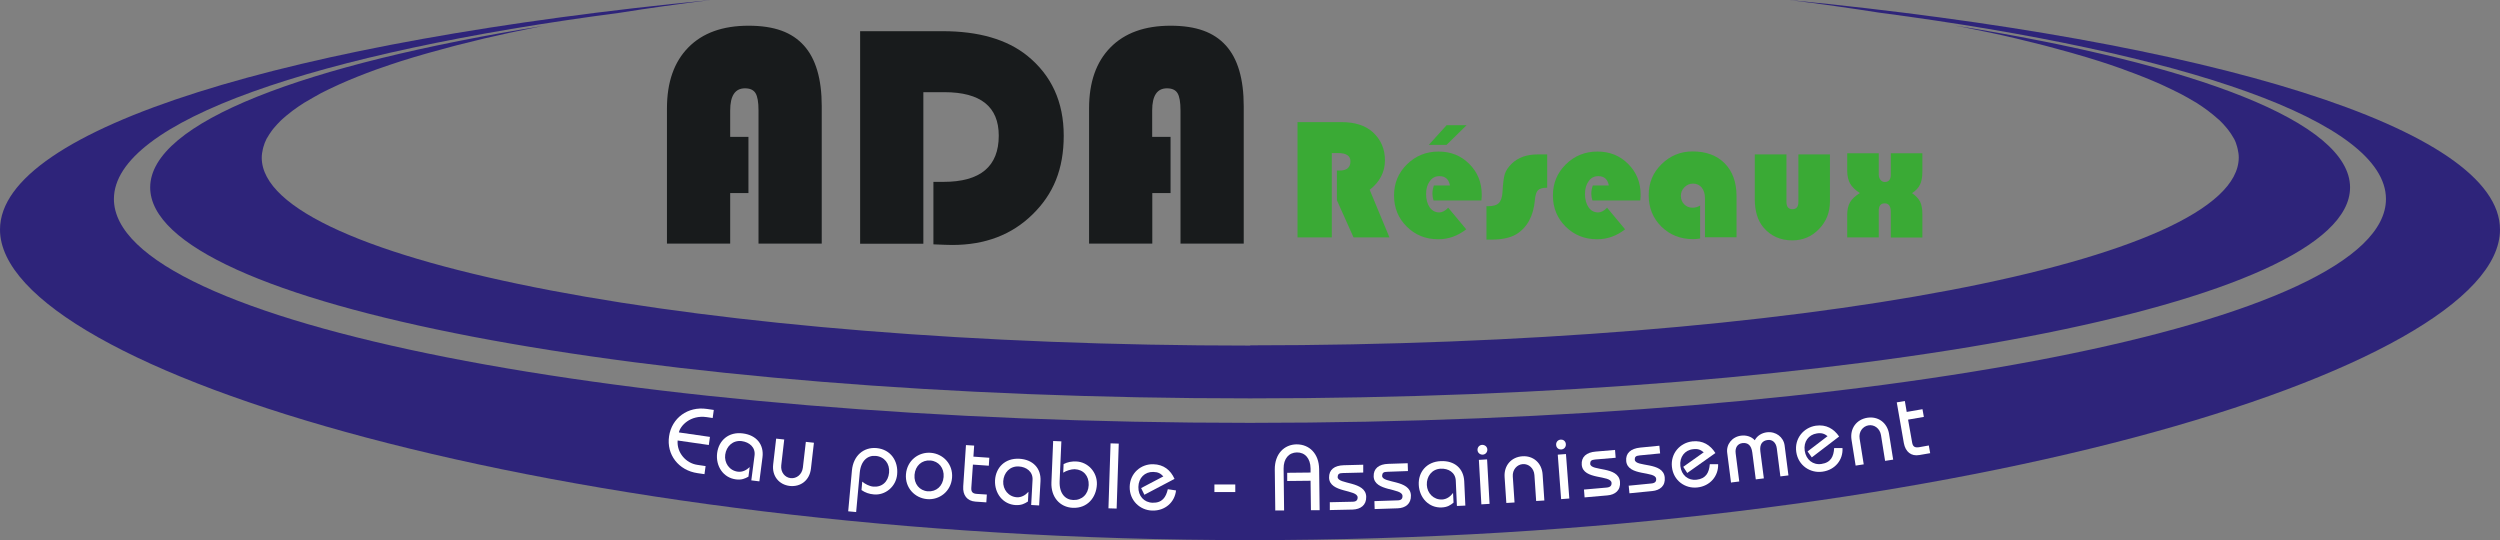 <?xml version="1.0" encoding="UTF-8"?>
<svg xmlns="http://www.w3.org/2000/svg" id="Calque_2" viewBox="0 0 201.25 43.48">
  <rect x="0" y="0" width="201.25" height="43.48" fill="#808080" stroke="none"/>
  <defs>
    <style>
      .cls-1 {
        fill: #3aaa35;
      }

      .cls-2 {
        fill: #fff;
      }

      .cls-3 {
        fill: #181b1c;
      }

      .cls-4 {
        fill: #2e247a;
      }
    </style>
  </defs>
  <g id="Calque_1-2">
    <g>
      <g>
        <path class="cls-3" d="M60.25,11.03v4.51h-1.47v4.07h-5.09v-10.88c0-2.11.57-3.74,1.72-4.91s2.76-1.75,4.85-1.75,3.49.53,4.45,1.59c.96,1.06,1.44,2.69,1.44,4.89v11.06h-5.09v-10.72c0-.67-.08-1.13-.24-1.39s-.44-.39-.85-.39c-.79,0-1.19.59-1.19,1.78v2.13h1.47,0Z"></path>
        <path class="cls-3" d="M74.33,7.42v12.2h-5.09V2.51h6.63c2.91,0,5.19.66,6.83,1.98,1.95,1.58,2.93,3.72,2.93,6.43s-.84,4.71-2.51,6.34c-1.67,1.64-3.82,2.46-6.46,2.46-.31,0-.81-.02-1.52-.05v-5.03h.81c2.97,0,4.45-1.24,4.45-3.72,0-2.33-1.46-3.5-4.38-3.5h-1.72.03Z"></path>
        <path class="cls-3" d="M94.23,11.03v4.51h-1.47v4.07h-5.09v-10.88c0-2.11.57-3.74,1.72-4.91s2.76-1.75,4.84-1.75,3.49.53,4.45,1.59c.96,1.06,1.44,2.69,1.44,4.89v11.06h-5.09v-10.72c0-.67-.08-1.13-.24-1.39-.16-.26-.44-.39-.85-.39-.79,0-1.19.59-1.19,1.78v2.13h1.48Z"></path>
      </g>
      <g>
        <path class="cls-1" d="M107.21,12.33v6.78h-2.76v-9.28h3.54c1.08,0,1.91.27,2.51.8.66.6.99,1.36.99,2.28s-.41,1.73-1.23,2.37l1.59,3.83h-2.89l-1.34-2.99v-2.39h.22c.58,0,.87-.25.87-.75,0-.44-.34-.66-1.01-.66h-.49Z"></path>
        <path class="cls-1" d="M119.25,16.14h-3.85c-.06-.19-.09-.37-.09-.54,0-.23.04-.45.12-.67h1.29c-.09-.5-.37-.75-.85-.75-.32,0-.58.13-.77.4-.2.27-.3.62-.3,1.04s.1.8.29,1.07.45.41.76.41c.25,0,.5-.13.73-.38l1.45,1.74c-.68.53-1.42.8-2.25.8-1.01,0-1.85-.34-2.53-1.01s-1.03-1.51-1.03-2.51.35-1.83,1.04-2.51,1.54-1.03,2.54-1.03,1.81.33,2.48,1c.67.67,1,1.49,1,2.47,0,.1,0,.26-.03.48h0ZM116.45,10.08h1.61l-1.61,1.58h-1.43l1.43-1.58Z"></path>
        <path class="cls-1" d="M124.55,12.43v2.68c-.36,0-.6.07-.74.2-.13.13-.22.4-.25.79-.12,1.31-.63,2.23-1.52,2.77-.48.28-1.15.42-2.03.42h-.35v-2.69h.12c.41,0,.7-.08.87-.25.17-.17.28-.47.3-.89.04-.69.1-1.18.19-1.46.09-.28.28-.56.57-.84.5-.48,1.19-.73,2.07-.73h.77,0Z"></path>
        <path class="cls-1" d="M132.04,16.14h-3.85c-.06-.19-.09-.37-.09-.54,0-.23.04-.45.12-.67h1.29c-.09-.5-.37-.75-.85-.75-.32,0-.58.13-.77.4-.2.27-.3.62-.3,1.04s.1.8.29,1.07.45.41.76.41c.25,0,.5-.13.73-.38l1.45,1.74c-.68.53-1.42.8-2.25.8-1.01,0-1.85-.34-2.53-1.01s-1.03-1.51-1.03-2.51.35-1.83,1.04-2.51,1.54-1.03,2.54-1.03,1.81.33,2.48,1,1,1.49,1,2.47c0,.1,0,.26-.03.48h0Z"></path>
        <path class="cls-1" d="M136.86,16.57v2.63c-.21.04-.4.05-.57.05-1.02,0-1.87-.34-2.55-1.01-.68-.67-1.02-1.51-1.02-2.52s.34-1.82,1.03-2.5,1.52-1.03,2.5-1.03c1.1,0,1.96.32,2.59.96.63.64.95,1.52.95,2.63v3.32h-2.54v-3.14c0-.36-.09-.64-.26-.86-.17-.21-.41-.32-.7-.32-.27,0-.5.1-.69.29s-.29.43-.29.69c0,.28.09.51.27.69.18.18.4.27.67.27.22,0,.43-.06.62-.18v.03Z"></path>
        <path class="cls-1" d="M141.27,12.43h2.54v3.83c0,.39.16.58.48.58s.48-.19.48-.58v-3.83h2.54v3.78c0,.88-.29,1.62-.88,2.23s-1.3.91-2.15.91c-.96,0-1.74-.35-2.33-1.05-.46-.55-.69-1.31-.69-2.28v-3.59Z"></path>
        <path class="cls-1" d="M152.21,12.34h2.54v1.49c0,.43-.06.77-.19,1.03-.12.26-.34.49-.64.69.31.21.52.44.65.69.12.25.18.58.18.98v1.9h-2.54v-2.05c0-.47-.16-.7-.49-.7s-.48.2-.48.6v2.14h-2.54v-1.81c0-.42.08-.76.23-1.02s.42-.51.79-.74c-.38-.24-.64-.5-.79-.77s-.23-.62-.23-1.04v-1.39h2.54v1.71c0,.18.05.32.14.43.09.11.21.17.35.17.32,0,.48-.2.48-.6v-1.71h0Z"></path>
      </g>
    </g>
    <path class="cls-4" d="M100.62,27.82c-43.93,0-79.55-6.78-79.55-15.13,0-.23.04-.46.09-.69.01-.05.02-.1.04-.16.06-.22.15-.45.26-.67.01-.03.03-.05.05-.08.11-.2.25-.4.4-.61.04-.05.07-.09.11-.14.18-.22.38-.43.6-.65.04-.04.08-.07.12-.11.21-.19.44-.38.69-.57.05-.04.09-.07.14-.11.28-.21.59-.42.92-.63l.21-.12c.32-.19.65-.38,1-.57.04-.02.08-.04.12-.07.39-.2.8-.4,1.24-.6.09-.04.19-.09.28-.13.89-.4,1.87-.79,2.94-1.18.12-.04.23-.08.35-.12.53-.19,1.08-.37,1.66-.56.07-.02.13-.04.2-.06.53-.17,1.07-.33,1.63-.49l.42-.12c.61-.17,1.23-.34,1.87-.51.14-.04.28-.07.42-.11.55-.14,1.12-.28,1.7-.42.16-.04.32-.08.49-.12.67-.15,1.35-.31,2.05-.46.21-.04.42-.09.63-.13.58-.12,1.16-.24,1.76-.36.14-.03.27-.06.42-.08-19.43,3.12-31.79,7.8-31.79,13.03,0,9.38,39.64,16.98,88.54,16.98s88.55-7.6,88.55-16.98c0-5.24-12.37-9.92-31.79-13.03.14.03.27.06.42.08.6.12,1.18.24,1.76.36.21.04.43.09.64.13.7.15,1.38.3,2.05.46.16.04.32.08.49.12.58.14,1.14.28,1.7.42.14.04.28.07.42.11.64.17,1.26.34,1.87.51.14.04.28.08.41.12.56.16,1.1.32,1.63.49.07.02.13.04.2.06.57.18,1.12.37,1.66.56.12.04.24.08.35.13,1.06.38,2.04.77,2.94,1.17.1.04.19.09.28.13.43.2.85.4,1.24.6.04.02.08.04.12.06.36.19.69.38,1.01.57.07.04.14.08.21.12.33.21.64.42.92.63.05.04.09.07.14.11.25.19.48.38.69.57.04.04.09.08.13.11.22.21.42.43.6.65.04.05.07.09.11.14.15.2.29.4.4.6,0,.03.03.05.05.08.12.22.2.44.26.67,0,.05.03.1.04.16.05.23.09.46.09.69,0,8.36-35.62,15.13-79.55,15.13l-.05.02Z"></path>
    <path class="cls-4" d="M144.02,0c2.53.31,4.96.66,7.27,1.02,24.58,3.23,40.78,8.74,40.78,15,0,9.95-40.94,18.02-91.45,18.02S9.17,25.97,9.17,16.02c0-6.26,16.2-11.77,40.78-15C52.27.65,54.7.31,57.23,0,23.38,3.3,0,10.33,0,18.48,0,29.79,45.05,43.48,100.62,43.48s100.63-13.68,100.63-25C201.25,10.33,177.87,3.3,144.02,0Z"></path>
    <g>
      <path class="cls-2" d="M57.05,35.82l-2.5-.36c-.08.99.68,1.83,1.58,1.96l.67.1-.09.65-.55-.08c-1.55-.22-2.52-1.51-2.3-2.97.21-1.46,1.5-2.43,3.05-2.2l.55.08-.09.65-.47-.07c-1.35-.2-2.15.72-2.25,1.23l2.5.36-.09.65h0Z"></path>
      <path class="cls-2" d="M60.48,38.67l.26-2c.09-.67-.43-1.08-1.03-1.16-.72-.09-1.24.42-1.33,1.09-.09.66.33,1.28,1.01,1.37.37.05.7-.12.96-.37l-.1.77c-.28.16-.56.28-1.01.22-1.02-.13-1.64-1.07-1.51-2.12.13-1.02.93-1.73,2.07-1.58,1.1.14,1.71.9,1.58,1.92l-.25,1.94-.65-.08Z"></path>
      <path class="cls-2" d="M65.52,35.65l-.24,2.08c-.11.94-.83,1.48-1.7,1.39-.87-.1-1.45-.8-1.34-1.73l.24-2.08.65.07-.24,2.08c-.06.55.29.98.76,1.03s.91-.29.98-.84l.24-2.08.65.07h0Z"></path>
      <path class="cls-2" d="M68.28,41.16l.3-3.29c.11-1.18.93-1.89,1.98-1.8,1.16.11,1.76,1.06,1.66,2.12-.09,1-.97,1.7-1.88,1.61-.36-.03-.69-.14-.99-.35l.06-.68c.22.19.57.37.87.4.71.07,1.22-.38,1.29-1.12.07-.73-.38-1.29-1.08-1.35-.63-.06-1.19.37-1.28,1.35l-.29,3.17-.65-.06h0Z"></path>
      <path class="cls-2" d="M74.93,36.45c.99.08,1.8.91,1.71,2.01-.09,1.1-1.01,1.8-2,1.72-.99-.08-1.8-.91-1.71-2.01.09-1.1,1.01-1.8,2-1.72ZM74.69,39.55c.68.05,1.21-.42,1.27-1.15.06-.73-.4-1.28-1.07-1.33-.68-.05-1.21.42-1.27,1.15-.06.73.4,1.28,1.07,1.33Z"></path>
      <path class="cls-2" d="M79.6,37.49l-1.28-.09-.13,1.88c-.02.34.13.46.46.48l.79.05-.04.63-.88-.06c-.67-.05-1.03-.52-.98-1.23l.22-3.32.66.04-.06.89,1.28.09-.04.63h0Z"></path>
      <path class="cls-2" d="M83.01,40.65l.11-2.02c.04-.67-.51-1.05-1.11-1.08-.72-.04-1.21.51-1.25,1.19-.04.66.42,1.25,1.1,1.29.37.02.69-.17.93-.44l-.04.78c-.27.18-.53.31-.99.29-1.03-.06-1.71-.95-1.66-2,.06-1.02.8-1.79,1.95-1.73,1.1.06,1.77.77,1.71,1.8l-.11,1.96-.66-.04h.02Z"></path>
      <path class="cls-2" d="M85.44,35.53l-.14,3.21c-.04.99.46,1.49,1.09,1.51.7.03,1.22-.46,1.25-1.2s-.42-1.25-1.13-1.28c-.3,0-.67.12-.92.28l.03-.69c.32-.17.67-.23,1.03-.21.92.04,1.69.85,1.65,1.85-.05,1.06-.77,1.93-1.94,1.88-1.05-.05-1.77-.87-1.72-2.05l.14-3.33.66.03Z"></path>
      <path class="cls-2" d="M89.23,40.92l.17-5.23.66.02-.17,5.23-.66-.02Z"></path>
      <path class="cls-2" d="M92.12,39.82l-.26-.53,1.79-.94c-.22-.23-.4-.35-.81-.36-.68-.02-1.19.48-1.2,1.21-.02.73.46,1.25,1.14,1.27.78.02,1.08-.44,1.23-1.09l.66.1c-.1.95-.88,1.65-1.91,1.62-.99-.02-1.84-.81-1.82-1.91s.91-1.85,1.9-1.82c.84.02,1.39.47,1.71,1.18l-2.45,1.29.02-.02Z"></path>
      <path class="cls-2" d="M97.76,39.6v-.6h1.68v.61h-1.68Z"></path>
      <path class="cls-2" d="M102.66,41.11l-.04-3.32c-.01-1.24.75-2.01,1.76-2.02,1.02,0,1.79.74,1.81,1.98l.04,3.32h-.7l-.03-2.37-1.88.02v-.66l1.88-.02v-.33c-.01-.82-.46-1.3-1.1-1.29s-1.08.49-1.07,1.31l.04,3.36h-.7v.02Z"></path>
      <path class="cls-2" d="M107.03,40.43l1.84-.04c.31,0,.42-.13.42-.35-.02-.66-2.27-.35-2.3-1.59-.01-.64.42-.98,1.2-1l1.55-.04v.63l-1.64.04c-.32,0-.41.1-.42.32.01.62,2.27.31,2.3,1.59.02.68-.46,1.01-1.09,1.03l-1.84.04v-.63h-.02Z"></path>
      <path class="cls-2" d="M110.65,40.34l1.84-.06c.31,0,.42-.13.41-.36-.02-.66-2.28-.33-2.32-1.57-.02-.63.41-.99,1.19-1.01l1.55-.05.02.63-1.66.06c-.32,0-.41.1-.42.33.02.62,2.27.28,2.32,1.57.02.68-.44,1.02-1.08,1.04l-1.84.06-.02-.63h0Z"></path>
      <path class="cls-2" d="M117.28,40.71l-.09-2.02c-.03-.67-.61-.99-1.21-.96-.72.03-1.15.63-1.12,1.31.03.66.54,1.2,1.23,1.17.37-.02.67-.24.88-.53l.04.78c-.25.21-.5.37-.95.39-1.03.05-1.8-.77-1.85-1.82-.05-1.02.62-1.86,1.77-1.91,1.11-.05,1.84.59,1.89,1.62l.09,1.96-.66.03-.02-.02Z"></path>
      <path class="cls-2" d="M119.31,35.81c.25,0,.41.17.42.37.01.2-.12.4-.37.42-.25,0-.41-.17-.42-.37s.12-.4.37-.42ZM119.25,40.6l-.2-3.58.66-.04.2,3.58-.66.04Z"></path>
      <path class="cls-2" d="M121.26,40.49l-.14-2.09c-.06-.94.55-1.61,1.43-1.67.87-.06,1.57.53,1.63,1.47l.14,2.09-.66.04-.14-2.09c-.04-.55-.46-.91-.93-.88s-.85.45-.81,1l.14,2.09s-.66.04-.66.04Z"></path>
      <path class="cls-2" d="M125.63,35.39c.25-.02.41.16.42.36.02.2-.11.41-.36.43s-.41-.16-.42-.36c-.02-.2.11-.41.36-.43ZM125.67,40.18l-.27-3.58.66-.05.27,3.58-.66.05Z"></path>
      <path class="cls-2" d="M127.5,39.41l1.83-.16c.31-.03.41-.16.4-.38-.06-.66-2.29-.21-2.4-1.45-.05-.63.36-1.01,1.14-1.07l1.54-.13.05.63-1.65.14c-.32.03-.4.12-.4.35.05.62,2.29.16,2.4,1.45.06.68-.39,1.04-1.02,1.09l-1.83.16-.05-.63h0Z"></path>
      <path class="cls-2" d="M131.1,39.1l1.83-.18c.31-.03.41-.16.39-.38-.06-.65-2.29-.18-2.41-1.42-.06-.63.35-1.01,1.13-1.09l1.54-.15.06.62-1.65.16c-.32.03-.4.13-.39.35.06.62,2.29.14,2.41,1.42.07.68-.38,1.04-1.01,1.1l-1.83.18-.06-.62h-.01Z"></path>
      <path class="cls-2" d="M135.82,38.07l-.32-.49,1.65-1.17c-.25-.2-.45-.3-.85-.25-.68.07-1.11.63-1.03,1.36s.63,1.18,1.3,1.1c.77-.09,1.01-.58,1.07-1.25h.67c.03.96-.65,1.76-1.67,1.87-.99.11-1.93-.55-2.05-1.65-.12-1.1.66-1.95,1.65-2.06.83-.09,1.44.29,1.85.94l-2.26,1.6h0Z"></path>
      <path class="cls-2" d="M139.35,38.87l-.31-2.42c-.09-.67.39-1.29,1.12-1.38.4-.05.82.06,1.1.37.19-.37.57-.59.97-.64.73-.09,1.34.39,1.43,1.05l.31,2.42-.65.08-.29-2.27c-.06-.45-.35-.71-.73-.66-.42.05-.67.33-.59.93l.28,2.16-.65.08-.28-2.16c-.08-.61-.38-.81-.8-.76-.39.05-.6.37-.54.82l.29,2.27-.65.08v.03Z"></path>
      <path class="cls-2" d="M145.85,36.82l-.34-.48,1.61-1.23c-.25-.19-.46-.28-.86-.22-.67.1-1.09.67-.98,1.4.11.72.67,1.16,1.34,1.06.77-.11.99-.61,1.03-1.28h.67c.06.94-.59,1.76-1.61,1.9-.98.14-1.95-.49-2.11-1.58s.59-1.97,1.57-2.12c.83-.12,1.45.24,1.88.87l-2.2,1.68h0Z"></path>
      <path class="cls-2" d="M149.38,37.49l-.33-2.07c-.15-.93.4-1.65,1.26-1.79s1.61.38,1.76,1.3l.33,2.07-.65.1-.33-2.07c-.09-.55-.55-.87-1.01-.79-.46.08-.8.52-.71,1.07l.33,2.07-.65.1h0Z"></path>
      <path class="cls-2" d="M154.87,33.56l-1.27.22.33,1.86c.06.33.23.41.56.36l.78-.14.11.62-.87.15c-.66.12-1.12-.26-1.25-.96l-.57-3.28.65-.11.15.88,1.27-.22.11.62h0Z"></path>
    </g>
  </g>
</svg>
